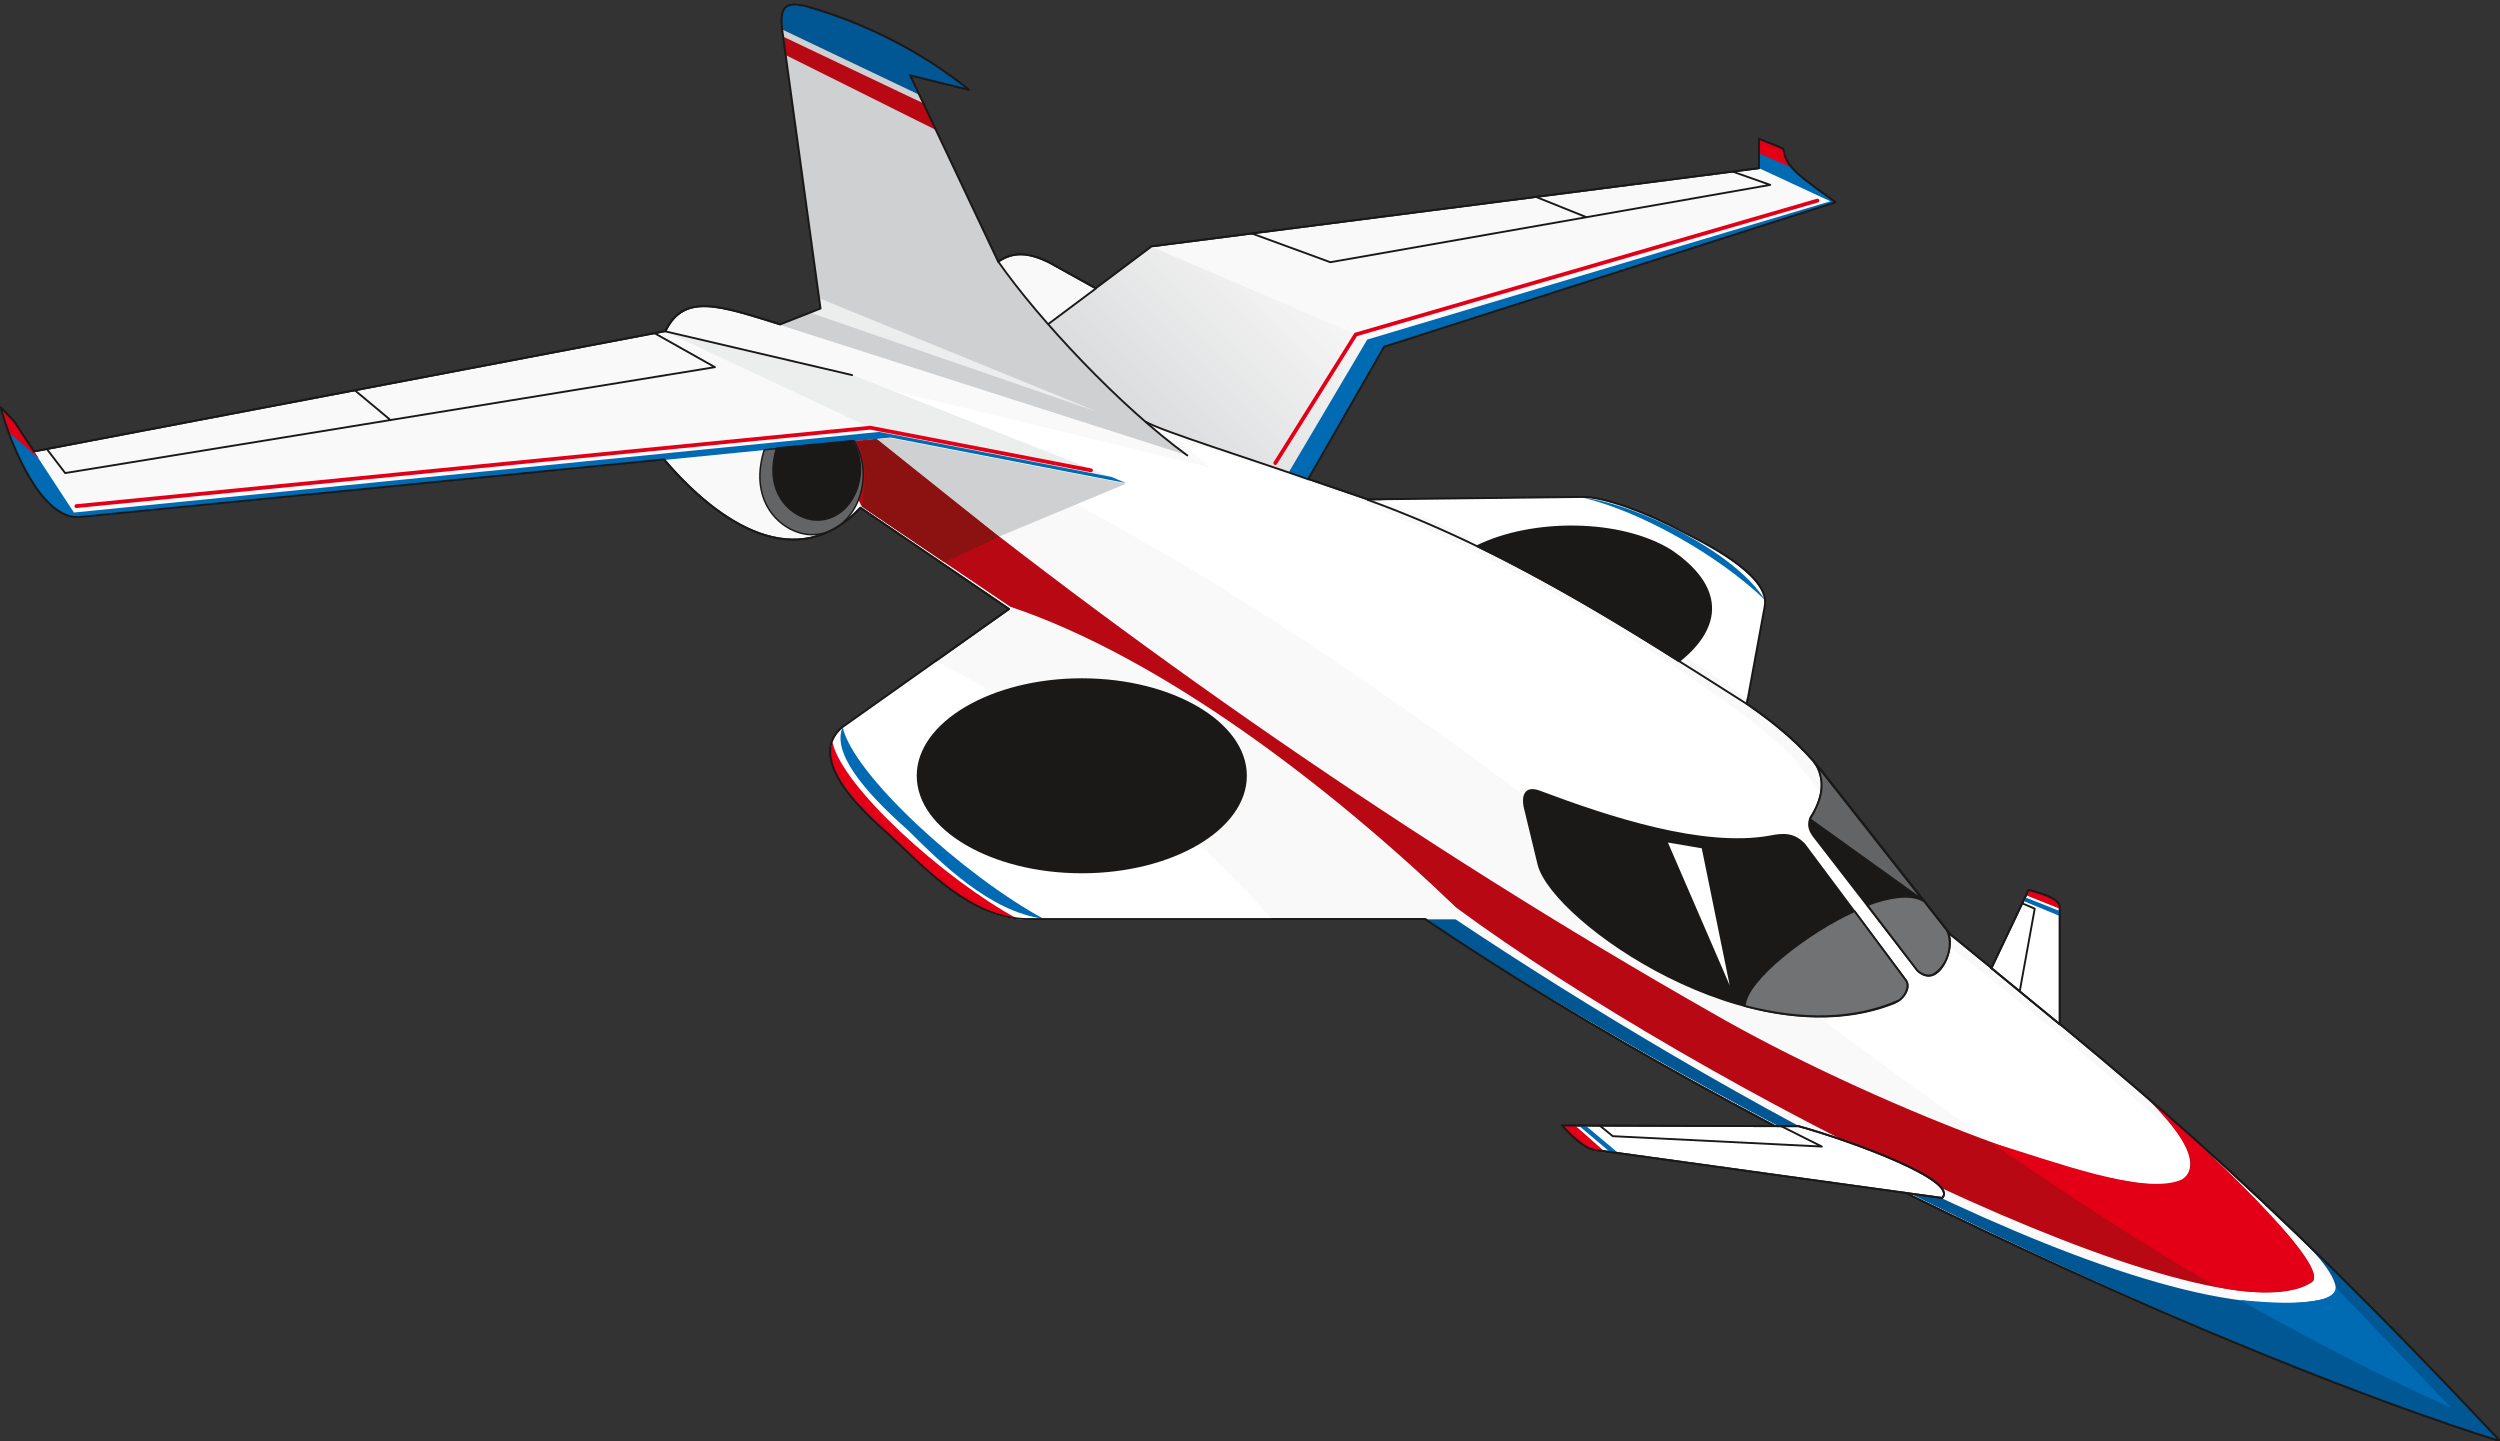 <svg xmlns="http://www.w3.org/2000/svg" xml:space="preserve" width="691.502" height="398.589" fill-rule="evenodd" stroke-linejoin="round" stroke-width="28.222" preserveAspectRatio="xMidYMid" version="1.2" viewBox="0 0 18296 10546"><rect x="0" y="0" width="18296" height="10546" fill="#333333" stroke="none"/><defs class="ClipPathGroup"><clipPath id="a" clipPathUnits="userSpaceOnUse"><path d="M0 0h18296v10546H0z"/></clipPath></defs><g class="SlideGroup"><g class="Slide" clip-path="url(#a)"><g class="Page"><g class="com.sun.star.drawing.ClosedBezierShape"><path fill="none" d="M-2 27h18307v10528H-2z" class="BoundingBox"/><path fill="#F9F9FA" d="m581 3784 4278-422c409 481 978 844 1438 354l1087 741-1227 870c-251 228 138 594 359 790 266 251 602 609 1005 609h2909c2390 1618 5939 3216 7867 3821-1852-1974-2746-2662-4026-3711l-933-1187c-160-200-328-342-554-498l130-709c46-213-356-427-607-554-239-129-567-254-729-251l-1567 18-437-150 556-968 3302-1057c-236-175-368-249-381-391l-178-73v215l-4445 572-409 307-338-188c-157-78-266-81-376-7L6660 551l430 106c-361-292-788-497-1184-609-168-42-201 10-180 180l279 2030-295 116c-442-137-703-233-840 49L248 3304l-147-223-96-100c76 287 302 823 576 803Z"/><path fill="none" stroke="#1B1918" stroke-linecap="round" stroke-width="14" d="m581 3784 4278-422c409 481 978 844 1438 354l1087 741-1227 870c-251 228 138 594 359 790 266 251 602 609 1005 609h2909c2390 1618 5939 3216 7867 3821-1852-1974-2746-2662-4026-3711l-933-1187c-160-200-328-342-554-498l130-709c46-213-356-427-607-554-239-129-567-254-729-251l-1567 18-437-150 556-968 3302-1057c-236-175-368-249-381-391l-178-73v215l-4445 572-409 307-338-188c-157-78-266-81-376-7L6660 551l430 106c-361-292-788-497-1184-609-168-42-201 10-180 180l279 2030-295 116c-442-137-703-233-840 49L248 3304l-147-223-96-100c76 287 302 823 576 803Z"/></g><g class="com.sun.star.drawing.ClosedBezierShape"><path fill="none" d="M7673 1806h2461v1701H7673z" class="BoundingBox"/><defs><linearGradient id="b" x1="7863" x2="9943" y1="3696" y2="1616" gradientUnits="userSpaceOnUse"><stop offset="0" style="stop-color:#cfd0d2"/><stop offset="1" style="stop-color:#fff"/></linearGradient></defs><path d="m8428 1806 1705 731-556 969-1027-346-78-31-75-35-71-39-67-42-64-46-61-49-58-53-56-55-347-438 755-566Z" style="fill:url(#b)"/></g><g class="com.sun.star.drawing.ClosedBezierShape"><path fill="none" d="M5707 34h2987v3302H5707z" class="BoundingBox"/><path fill="#CFD0D2" d="m6663 554 642 1365c94 177 839 1027 1388 1415l-2986-956 297-119-280-2053c-12-77-12-205 148-163 439 107 854 330 1222 617l-431-106Z"/></g><g class="com.sun.star.drawing.PolyPolygonShape"><path fill="none" d="M5927 2182h2106v834H5927z" class="BoundingBox"/><path fill="#ECEDED" d="m5928 2288 2104 726-2038-832 12 76-78 30Z"/></g><g class="com.sun.star.drawing.ClosedBezierShape"><path fill="none" d="M5720 38h1375v656H5720z" class="BoundingBox"/><path fill="#005794" d="m6724 692-999-476c-20-165 33-187 124-176 466 89 965 400 1244 621l-432-104 63 135Z"/></g><g class="com.sun.star.drawing.PolyPolygonShape"><path fill="none" d="M5733 269h1117v683H5733z" class="BoundingBox"/><path fill="#B70814" d="m5733 269 1022 486 94 196-1099-548-17-134Z"/></g><g class="com.sun.star.drawing.ClosedBezierShape"><path fill="none" d="M5022 2492h12903v7805H5022z" class="BoundingBox"/><path fill="#FFF" d="M8612 3210c894 275 1684 562 2540 1014 856 453 1780 1080 2011 1370l930 1204c1380 1039 2655 2206 3831 3498-4761-2132-7611-6176-12902-7804l3833 929-243-211Z"/></g><g class="com.sun.star.drawing.ClosedBezierShape"><path fill="none" d="M11146 5572h3133v1876h-3133z" class="BoundingBox"/><path fill="#1B1918" d="m11157 5902 104 430c115 414 1553 1424 2600 1010 71-31 124-112 89-165l-747-1000c-71-71-140-78-249-55-491 88-1174-136-1687-329-116-43-121 48-110 109Zm0 0Zm2094 79c82-120 120-282 26-401l965 1217c91 102-48 461-208 306l-757-979c-44-56-44-100-26-143Z"/><path fill="none" stroke="#1B1918" stroke-linecap="round" stroke-width="14" d="m11157 5902 104 430c115 414 1553 1424 2600 1010 71-31 124-112 89-165l-747-1000c-71-71-140-78-249-55-491 88-1174-136-1687-329-116-43-121 48-110 109Zm2094 79c82-120 120-282 26-401l965 1217c91 102-48 461-208 306l-757-979c-44-56-44-100-26-143Z"/></g><g class="com.sun.star.drawing.ClosedBezierShape"><path fill="none" d="M12762 6556h1515v890h-1515z" class="BoundingBox"/><path fill="#717273" d="m13572 6668 376 506c33 46-10 127-56 150-322 142-709 147-1123 38 5-188 464-542 803-694Zm0 0Zm94-44 366 479c30 28 74 46 114 30 102-56 155-214 102-326l-163-208c-91-65-272-33-419 25Z"/><path fill="none" stroke="#1B1918" stroke-linecap="round" stroke-width="14" d="m13572 6668 376 506c33 46-10 127-56 150-322 142-709 147-1123 38 5-188 464-542 803-694Zm94-44 366 479c30 28 74 46 114 30 102-56 155-214 102-326l-163-208c-91-65-272-33-419 25Z"/></g><g class="com.sun.star.drawing.ClosedBezierShape"><path fill="none" d="M13238 5586h845v1012h-845z" class="BoundingBox"/><path fill="#636465" d="m14075 6590-829-595c96-159 111-273 45-402l784 997Z"/><path fill="none" stroke="#1B1918" stroke-linecap="round" stroke-width="14" d="m14075 6590-829-595c96-159 111-273 45-402l784 997Z"/></g><g class="com.sun.star.drawing.PolyPolygonShape"><path fill="none" d="M12188 6150h499v1134h-499z" class="BoundingBox"/><path fill="#FFF" d="m12195 6157 484 1119-219-1074-265-45Z"/><path fill="none" stroke="#1B1918" stroke-linecap="round" stroke-width="14" d="m12195 6157 484 1119-219-1074-265-45Z"/></g><g class="com.sun.star.drawing.PolyPolygonShape"><path fill="none" d="M4869 2425h3370v1108H4869z" class="BoundingBox"/><path fill="#ECEDED" d="m6522 3201-1653-775 1369 318 2000 788-1716-331Z"/></g><g fill="none" class="com.sun.star.drawing.PolyLineShape"><path d="M545 1454h12771v2265H545z" class="BoundingBox"/><path stroke="#E30016" stroke-linecap="round" stroke-width="28" d="m9333 3389 589-941 3379-980M559 3704l5809-574 1616 312"/></g><g class="com.sun.star.drawing.ClosedBezierShape"><path fill="none" d="M0 1016h13434v2775H0z" class="BoundingBox"/><path fill="#006AB3" d="m9574 3509 557-969 3302-1057c-135-107-381-241-381-394l-178-73v215l521 242-3389 1012-577 976 145 48Zm0 0Zm-1336 26-1720-333-5929 587c-320 28-551-658-589-809l104 104 437 667 5893-590 1702 330 102 44Z"/></g><g class="com.sun.star.drawing.ClosedBezierShape"><path fill="none" d="M12872 1016h239v210h-239z" class="BoundingBox"/><path fill="#E30016" d="m12873 1123 237 102c-43-61-56-89-59-136l-178-73v107Z"/></g><g class="com.sun.star.drawing.PolyPolygonShape"><path fill="none" d="M0 2977h286v380H0z" class="BoundingBox"/><path fill="#E30016" d="m60 3159 225 197-179-273L0 2977l60 182Z"/></g><g class="com.sun.star.drawing.ClosedBezierShape"><path fill="none" d="M6078 3211h10859v6250H6078z" class="BoundingBox"/><path fill="#B70814" d="M6413 3211c1834 1498 3945 2967 6112 4199 1100 636 3001 1401 3433 1236 200-135-64-435-300-668 467 408 1432 1315 1257 1409-734 468-4492-1442-6257-2744-935-899-2165-1834-3265-2203l-1087-734-228-462 335-33Z"/></g><g class="com.sun.star.drawing.ClosedBezierShape"><path fill="none" d="M14569 7993h2367v1466h-2367z" class="BoundingBox"/><path fill="#E30016" d="M14569 8361c535 360 1069 725 1657 1057 243 54 546 64 696-43 129-119-778-974-1254-1382 197 195 504 515 298 640-275 120-935-135-1397-272Z"/></g><g class="com.sun.star.drawing.ClosedBezierShape"><path fill="none" d="M10429 6728h7868v3820h-7868z" class="BoundingBox"/><path fill="#005794" d="M10429 6728h223c1844 1232 5150 3118 6402 2767 129-61-84-303-206-420 511 483 978 974 1448 1472-2278-731-5688-2376-7867-3819Z"/></g><g class="com.sun.star.drawing.ClosedBezierShape"><path fill="none" d="M16393 9423h1550v883h-1550z" class="BoundingBox"/><path fill="#006AB3" d="M16393 9514c498 282 1016 552 1548 791l-846-882c-13 154-515 109-702 91Z"/></g><g fill="none" class="com.sun.star.drawing.OpenBezierShape"><path d="M338 1250h12626v3912H338z" class="BoundingBox"/><path stroke="#1B1918" stroke-linecap="round" stroke-width="14" d="m9162 1709 574 210 3219-566-272-96m-1440 185 366 147m-4304 325c297 425 894 1062 1384 1419m-670-1221-348 260m2338 1286c1018 368 1882 927 2778 1496M4869 2425l1367 320M345 3289l132 173 4755-775-439-247m-1934 635-259-216"/><path stroke="#1B1918" stroke-linecap="round" stroke-width="14" d="M8387 3088c112 66 793 280 1189 420"/></g><g class="com.sun.star.drawing.ClosedBezierShape"><path fill="none" d="M6074 3640h6846v3092H6074z" class="BoundingBox"/><path fill="#FFF" d="M6847 4839c974 486 1800 1144 2465 1891H7477c-340-20-668-322-912-564-575-519-560-692-381-862l663-465Zm0 0Zm3252-1184 1477-15c353-5 1397 523 1341 785l-124 691c-843-597-1726-1098-2694-1461Z"/></g><g class="com.sun.star.drawing.ClosedBezierShape"><path fill="none" d="M6709 3845h5822v2547H6709z" class="BoundingBox"/><path fill="#1B1918" d="M10811 3997c508 249 1001 540 1476 842 320-254 327-547-59-809-371-230-1016-230-1417-33Zm0 0Zm-2894 974c660 0 1201 318 1201 706 0 390-541 707-1201 707-658 0-1201-317-1201-707 0-388 543-706 1201-706Z"/><path fill="none" stroke="#1B1918" stroke-linecap="round" stroke-width="14" d="M10811 3997c508 249 1001 540 1476 842 320-254 327-547-59-809-371-230-1016-230-1417-33Zm-2894 974c660 0 1201 318 1201 706 0 390-541 707-1201 707-658 0-1201-317-1201-707 0-388 543-706 1201-706Z"/></g><g class="com.sun.star.drawing.ClosedBezierShape"><path fill="none" d="M5555 3220h769v700h-769z" class="BoundingBox"/><path fill="#636465" d="M5593 3292c-126 402 149 621 349 621 308 0 478-405 308-687l-657 66Z"/><path fill="none" stroke="#1B1918" stroke-linecap="round" stroke-width="11" d="M5593 3292c-126 402 149 621 349 621 308 0 478-405 308-687l-657 66Z"/></g><g class="com.sun.star.drawing.ClosedBezierShape"><path fill="none" d="M5652 3220h652v593h-652z" class="BoundingBox"/><path fill="#1B1918" d="M5684 3279c-105 341 127 527 296 527 259 0 404-342 259-580l-555 53Z"/><path fill="none" stroke="#1B1918" stroke-linecap="round" stroke-width="12" d="M5684 3279c-105 341 127 527 296 527 259 0 404-342 259-580l-555 53Z"/></g><g class="com.sun.star.drawing.PolyPolygonShape"><path fill="none" d="M6416 3205h1826v723H6416z" class="BoundingBox"/><path fill="#CFD0D2" d="m8241 3540-930 387-895-712 91-10 1734 335Z"/></g><g class="com.sun.star.drawing.ClosedBezierShape"><path fill="none" d="M6264 3216h1051v899H6264z" class="BoundingBox"/><path fill="#8B1210" d="m6421 3216-157 17c83 127 71 298 43 474l603 407 404-185-893-713Z"/></g><g class="com.sun.star.drawing.ClosedBezierShape"><path fill="none" d="M6077 5433h1370v1292H6077z" class="BoundingBox"/><path fill="#E30016" d="M6093 5433c68 322 813 999 1353 1291-359-48-677-361-918-597-306-275-508-527-435-694Z"/></g><g class="com.sun.star.drawing.ClosedBezierShape"><path fill="none" d="M6151 3642h6767v3083H6151z" class="BoundingBox"/><path fill="#006AB3" d="M6167 5321c76 348 884 1085 1470 1403-391-54-736-394-995-651-336-297-553-571-475-752Zm0 0Zm6750-930c-223-356-939-701-1333-749 422 101 993 421 1333 749Z"/></g><g fill="none" class="com.sun.star.drawing.ClosedBezierShape"><path d="M-2 27h18307v10528H-2z" class="BoundingBox"/><path stroke="#1B1918" stroke-linecap="round" stroke-width="14" d="m581 3784 4278-422c409 481 978 844 1438 354l1087 741-1227 870c-251 228 138 594 359 790 266 251 602 609 1005 609h2909c2390 1618 5939 3216 7867 3821-1852-1974-2746-2662-4026-3711l-933-1187c-160-200-328-342-554-498l130-709c46-213-356-427-607-554-239-129-567-254-729-251l-1567 18-437-150 556-968 3302-1057c-236-175-368-249-381-391l-178-73v215l-4445 572-409 307-338-188c-157-78-266-81-376-7L6660 551l430 106c-361-292-788-497-1184-609-168-42-201 10-180 180l279 2030-295 116c-442-137-703-233-840 49L248 3304l-147-223-96-100c76 287 302 823 576 803Z"/></g><g class="com.sun.star.drawing.ClosedBezierShape"><path fill="none" d="M11426 6506h3657v2269h-3657z" class="BoundingBox"/><path fill="#FFF" d="m14574 7085 272-572c78 22 228 60 228 126v857l-500-411Zm0 0Zm-361 1682-2529-350c-81-3-185-107-251-180l1730 5c376 104 1180 398 1050 525Z"/><path fill="none" stroke="#1B1918" stroke-linecap="round" stroke-width="14" d="m14574 7085 272-572c78 22 228 60 228 126v857l-500-411Zm-361 1682-2529-350c-81-3-185-107-251-180l1730 5c376 104 1180 398 1050 525Z"/></g><g fill="none" class="com.sun.star.drawing.PolyLineShape"><path d="M11700 6605h3199v1794h-3199z" class="BoundingBox"/><path stroke="#1B1918" stroke-linecap="round" stroke-width="14" d="m14802 6612 89 38-109 600m-3075 987 96 78 1530 76-297-149"/></g><g class="com.sun.star.drawing.PolyPolygonShape"><path fill="none" d="M11552 6566h3522v1874h-3522z" class="BoundingBox"/><path fill="#006AB3" d="m11552 8236 228 193 64 10-242-203h-50Zm0 0Zm3267-1670 254 101v36l-267-110 13-27Z"/></g><g class="com.sun.star.drawing.ClosedBezierShape"><path fill="none" d="M11435 6513h3640v1912h-3640z" class="BoundingBox"/><path fill="#E30016" d="m11526 8236 213 188-66-8c-96-15-203-140-238-180h91Zm0 0Zm3300-1685 247 99c2-89-160-112-226-137l-21 38Z"/></g><g fill="none" class="com.sun.star.drawing.ClosedBezierShape"><path d="M11426 6506h3657v2269h-3657z" class="BoundingBox"/><path stroke="#1B1918" stroke-linecap="round" stroke-width="14" d="m14574 7085 272-572c78 22 228 60 228 126v857l-500-411Zm-361 1682-2529-350c-81-3-185-107-251-180l1730 5c376 104 1180 398 1050 525Z"/></g></g></g></g></svg>

